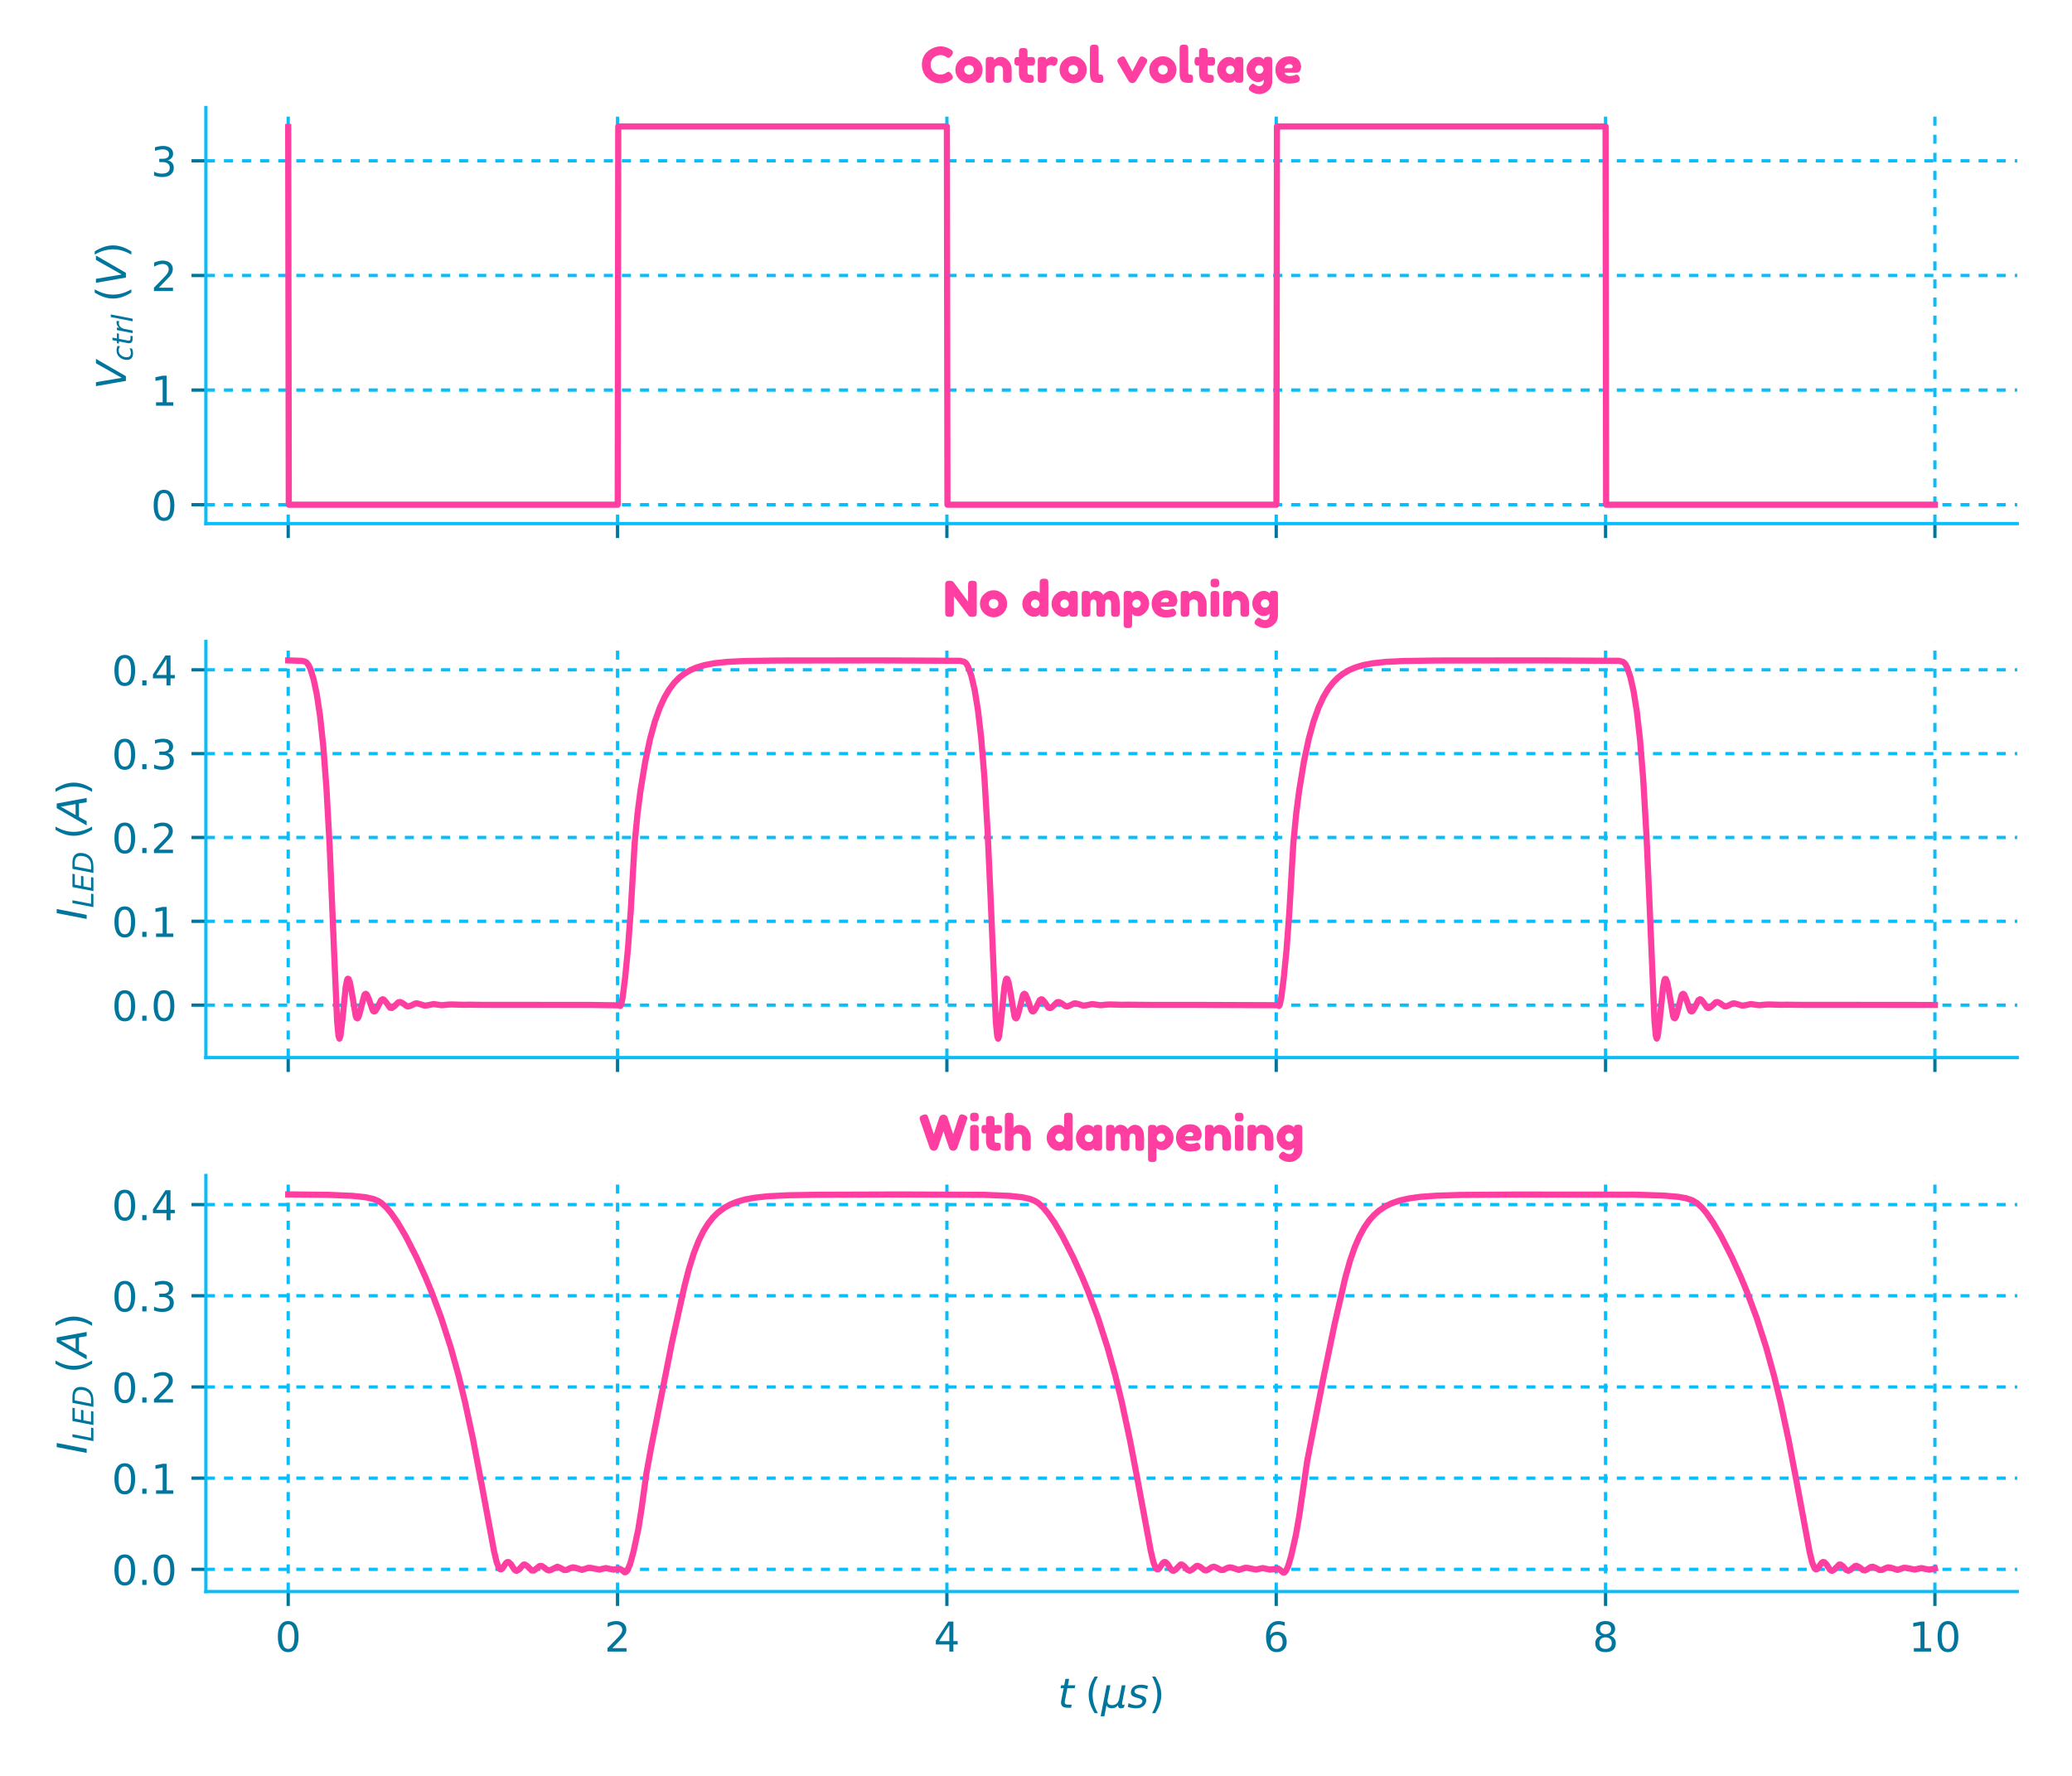 <?xml version="1.0" encoding="utf-8" standalone="no"?>
<!DOCTYPE svg PUBLIC "-//W3C//DTD SVG 1.1//EN"
  "http://www.w3.org/Graphics/SVG/1.1/DTD/svg11.dtd">
<!-- Created with matplotlib (http://matplotlib.org/) -->
<svg height="432pt" version="1.1" viewBox="0 0 504 432" width="504pt" xmlns="http://www.w3.org/2000/svg" xmlns:xlink="http://www.w3.org/1999/xlink">
 <defs>
  <style type="text/css">
*{stroke-linecap:butt;stroke-linejoin:round;}
  </style>
 </defs>
 <g id="figure_1">
  <g id="patch_1">
   <path d="M 0 432 
L 504 432 
L 504 0 
L 0 0 
z
" style="fill:#ffffff;"/>
  </g>
  <g id="axes_1">
   <g id="patch_2">
    <path d="M 50.078 127.373 
L 490.68 127.373 
L 490.68 26.16 
L 50.078 26.16 
z
" style="fill:#ffffff;"/>
   </g>
   <g id="matplotlib.axis_1">
    <g id="xtick_1">
     <g id="line2d_1">
      <path clip-path="url(#p999b623d59)" d="M 70.105 127.373 
L 70.105 26.16 
" style="fill:none;stroke:#08bdf9;stroke-dasharray:2.2,2.2;stroke-dashoffset:0;stroke-width:0.8;"/>
     </g>
     <g id="line2d_2">
      <defs>
       <path d="M 0 0 
L 0 3.5 
" id="m2067debc1a" style="stroke:#01769d;stroke-width:0.8;"/>
      </defs>
      <g>
       <use style="fill:#01769d;stroke:#01769d;stroke-width:0.8;" x="70.105" xlink:href="#m2067debc1a" y="127.373"/>
      </g>
     </g>
    </g>
    <g id="xtick_2">
     <g id="line2d_3">
      <path clip-path="url(#p999b623d59)" d="M 150.215 127.373 
L 150.215 26.16 
" style="fill:none;stroke:#08bdf9;stroke-dasharray:2.2,2.2;stroke-dashoffset:0;stroke-width:0.8;"/>
     </g>
     <g id="line2d_4">
      <g>
       <use style="fill:#01769d;stroke:#01769d;stroke-width:0.8;" x="150.215" xlink:href="#m2067debc1a" y="127.373"/>
      </g>
     </g>
    </g>
    <g id="xtick_3">
     <g id="line2d_5">
      <path clip-path="url(#p999b623d59)" d="M 230.324 127.373 
L 230.324 26.16 
" style="fill:none;stroke:#08bdf9;stroke-dasharray:2.2,2.2;stroke-dashoffset:0;stroke-width:0.8;"/>
     </g>
     <g id="line2d_6">
      <g>
       <use style="fill:#01769d;stroke:#01769d;stroke-width:0.8;" x="230.324" xlink:href="#m2067debc1a" y="127.373"/>
      </g>
     </g>
    </g>
    <g id="xtick_4">
     <g id="line2d_7">
      <path clip-path="url(#p999b623d59)" d="M 310.434 127.373 
L 310.434 26.16 
" style="fill:none;stroke:#08bdf9;stroke-dasharray:2.2,2.2;stroke-dashoffset:0;stroke-width:0.8;"/>
     </g>
     <g id="line2d_8">
      <g>
       <use style="fill:#01769d;stroke:#01769d;stroke-width:0.8;" x="310.434" xlink:href="#m2067debc1a" y="127.373"/>
      </g>
     </g>
    </g>
    <g id="xtick_5">
     <g id="line2d_9">
      <path clip-path="url(#p999b623d59)" d="M 390.543 127.373 
L 390.543 26.16 
" style="fill:none;stroke:#08bdf9;stroke-dasharray:2.2,2.2;stroke-dashoffset:0;stroke-width:0.8;"/>
     </g>
     <g id="line2d_10">
      <g>
       <use style="fill:#01769d;stroke:#01769d;stroke-width:0.8;" x="390.543" xlink:href="#m2067debc1a" y="127.373"/>
      </g>
     </g>
    </g>
    <g id="xtick_6">
     <g id="line2d_11">
      <path clip-path="url(#p999b623d59)" d="M 470.653 127.373 
L 470.653 26.16 
" style="fill:none;stroke:#08bdf9;stroke-dasharray:2.2,2.2;stroke-dashoffset:0;stroke-width:0.8;"/>
     </g>
     <g id="line2d_12">
      <g>
       <use style="fill:#01769d;stroke:#01769d;stroke-width:0.8;" x="470.653" xlink:href="#m2067debc1a" y="127.373"/>
      </g>
     </g>
    </g>
   </g>
   <g id="matplotlib.axis_2">
    <g id="ytick_1">
     <g id="line2d_13">
      <path clip-path="url(#p999b623d59)" d="M 50.078 122.773 
L 490.68 122.773 
" style="fill:none;stroke:#08bdf9;stroke-dasharray:2.2,2.2;stroke-dashoffset:0;stroke-width:0.8;"/>
     </g>
     <g id="line2d_14">
      <defs>
       <path d="M 0 0 
L -3.5 0 
" id="m40df414541" style="stroke:#01769d;stroke-width:0.8;"/>
      </defs>
      <g>
       <use style="fill:#01769d;stroke:#01769d;stroke-width:0.8;" x="50.078" xlink:href="#m40df414541" y="122.773"/>
      </g>
     </g>
     <g id="text_1">
      <!-- 0 -->
      <defs>
       <path d="M 31.781 66.406 
Q 24.172 66.406 20.328 58.906 
Q 16.5 51.422 16.5 36.375 
Q 16.5 21.391 20.328 13.891 
Q 24.172 6.391 31.781 6.391 
Q 39.453 6.391 43.281 13.891 
Q 47.125 21.391 47.125 36.375 
Q 47.125 51.422 43.281 58.906 
Q 39.453 66.406 31.781 66.406 
M 31.781 74.219 
Q 44.047 74.219 50.516 64.516 
Q 56.984 54.828 56.984 36.375 
Q 56.984 17.969 50.516 8.266 
Q 44.047 -1.422 31.781 -1.422 
Q 19.531 -1.422 13.062 8.266 
Q 6.594 17.969 6.594 36.375 
Q 6.594 54.828 13.062 64.516 
Q 19.531 74.219 31.781 74.219 
" id="DejaVuSans-30"/>
      </defs>
      <g style="fill:#01769d;" transform="translate(36.715 126.572)scale(0.1 -0.1)">
       <use xlink:href="#DejaVuSans-30"/>
      </g>
     </g>
    </g>
    <g id="ytick_2">
     <g id="line2d_15">
      <path clip-path="url(#p999b623d59)" d="M 50.078 94.89 
L 490.68 94.89 
" style="fill:none;stroke:#08bdf9;stroke-dasharray:2.2,2.2;stroke-dashoffset:0;stroke-width:0.8;"/>
     </g>
     <g id="line2d_16">
      <g>
       <use style="fill:#01769d;stroke:#01769d;stroke-width:0.8;" x="50.078" xlink:href="#m40df414541" y="94.89"/>
      </g>
     </g>
     <g id="text_2">
      <!-- 1 -->
      <defs>
       <path d="M 12.406 8.297 
L 28.516 8.297 
L 28.516 63.922 
L 10.984 60.406 
L 10.984 69.391 
L 28.422 72.906 
L 38.281 72.906 
L 38.281 8.297 
L 54.391 8.297 
L 54.391 0 
L 12.406 0 
z
" id="DejaVuSans-31"/>
      </defs>
      <g style="fill:#01769d;" transform="translate(36.715 98.689)scale(0.1 -0.1)">
       <use xlink:href="#DejaVuSans-31"/>
      </g>
     </g>
    </g>
    <g id="ytick_3">
     <g id="line2d_17">
      <path clip-path="url(#p999b623d59)" d="M 50.078 67.008 
L 490.68 67.008 
" style="fill:none;stroke:#08bdf9;stroke-dasharray:2.2,2.2;stroke-dashoffset:0;stroke-width:0.8;"/>
     </g>
     <g id="line2d_18">
      <g>
       <use style="fill:#01769d;stroke:#01769d;stroke-width:0.8;" x="50.078" xlink:href="#m40df414541" y="67.008"/>
      </g>
     </g>
     <g id="text_3">
      <!-- 2 -->
      <defs>
       <path d="M 19.188 8.297 
L 53.609 8.297 
L 53.609 0 
L 7.328 0 
L 7.328 8.297 
Q 12.938 14.109 22.625 23.891 
Q 32.328 33.688 34.812 36.531 
Q 39.547 41.844 41.422 45.531 
Q 43.312 49.219 43.312 52.781 
Q 43.312 58.594 39.234 62.25 
Q 35.156 65.922 28.609 65.922 
Q 23.969 65.922 18.812 64.312 
Q 13.672 62.703 7.812 59.422 
L 7.812 69.391 
Q 13.766 71.781 18.938 73 
Q 24.125 74.219 28.422 74.219 
Q 39.75 74.219 46.484 68.547 
Q 53.219 62.891 53.219 53.422 
Q 53.219 48.922 51.531 44.891 
Q 49.859 40.875 45.406 35.406 
Q 44.188 33.984 37.641 27.219 
Q 31.109 20.453 19.188 8.297 
" id="DejaVuSans-32"/>
      </defs>
      <g style="fill:#01769d;" transform="translate(36.715 70.807)scale(0.1 -0.1)">
       <use xlink:href="#DejaVuSans-32"/>
      </g>
     </g>
    </g>
    <g id="ytick_4">
     <g id="line2d_19">
      <path clip-path="url(#p999b623d59)" d="M 50.078 39.125 
L 490.68 39.125 
" style="fill:none;stroke:#08bdf9;stroke-dasharray:2.2,2.2;stroke-dashoffset:0;stroke-width:0.8;"/>
     </g>
     <g id="line2d_20">
      <g>
       <use style="fill:#01769d;stroke:#01769d;stroke-width:0.8;" x="50.078" xlink:href="#m40df414541" y="39.125"/>
      </g>
     </g>
     <g id="text_4">
      <!-- 3 -->
      <defs>
       <path d="M 40.578 39.312 
Q 47.656 37.797 51.625 33 
Q 55.609 28.219 55.609 21.188 
Q 55.609 10.406 48.188 4.484 
Q 40.766 -1.422 27.094 -1.422 
Q 22.516 -1.422 17.656 -0.516 
Q 12.797 0.391 7.625 2.203 
L 7.625 11.719 
Q 11.719 9.328 16.594 8.109 
Q 21.484 6.891 26.812 6.891 
Q 36.078 6.891 40.938 10.547 
Q 45.797 14.203 45.797 21.188 
Q 45.797 27.641 41.281 31.266 
Q 36.766 34.906 28.719 34.906 
L 20.219 34.906 
L 20.219 43.016 
L 29.109 43.016 
Q 36.375 43.016 40.234 45.922 
Q 44.094 48.828 44.094 54.297 
Q 44.094 59.906 40.109 62.906 
Q 36.141 65.922 28.719 65.922 
Q 24.656 65.922 20.016 65.031 
Q 15.375 64.156 9.812 62.312 
L 9.812 71.094 
Q 15.438 72.656 20.344 73.438 
Q 25.25 74.219 29.594 74.219 
Q 40.828 74.219 47.359 69.109 
Q 53.906 64.016 53.906 55.328 
Q 53.906 49.266 50.438 45.094 
Q 46.969 40.922 40.578 39.312 
" id="DejaVuSans-33"/>
      </defs>
      <g style="fill:#01769d;" transform="translate(36.715 42.925)scale(0.1 -0.1)">
       <use xlink:href="#DejaVuSans-33"/>
      </g>
     </g>
    </g>
    <g id="text_5">
     <!-- $V_{ctrl}\;(V)$ -->
     <defs>
      <path d="M 20.609 0 
L 7.812 72.906 
L 17.484 72.906 
L 28.078 10.203 
L 63.484 72.906 
L 74.219 72.906 
L 32.078 0 
z
" id="DejaVuSans-Oblique-56"/>
      <path d="M 53.609 52.594 
L 51.812 43.703 
Q 48.578 46.047 44.938 47.219 
Q 41.312 48.391 37.406 48.391 
Q 33.109 48.391 29.219 46.875 
Q 25.344 45.359 22.703 42.578 
Q 18.5 38.328 16.203 32.609 
Q 13.922 26.906 13.922 20.797 
Q 13.922 13.422 17.609 9.812 
Q 21.297 6.203 28.812 6.203 
Q 32.516 6.203 36.688 7.328 
Q 40.875 8.453 45.406 10.688 
L 43.703 1.812 
Q 39.797 0.203 35.672 -0.609 
Q 31.547 -1.422 27.203 -1.422 
Q 16.312 -1.422 10.453 4.016 
Q 4.594 9.469 4.594 19.578 
Q 4.594 28.078 7.641 35.234 
Q 10.688 42.391 16.703 48.094 
Q 20.797 52 26.312 54 
Q 31.844 56 38.375 56 
Q 42.188 56 45.938 55.141 
Q 49.703 54.297 53.609 52.594 
" id="DejaVuSans-Oblique-63"/>
      <path d="M 42.281 54.688 
L 40.922 47.703 
L 23 47.703 
L 17.188 18.016 
Q 16.891 16.359 16.75 15.234 
Q 16.609 14.109 16.609 13.484 
Q 16.609 10.359 18.484 8.938 
Q 20.359 7.516 24.516 7.516 
L 33.594 7.516 
L 32.078 0 
L 23.484 0 
Q 15.484 0 11.547 3.125 
Q 7.625 6.25 7.625 12.594 
Q 7.625 13.719 7.766 15.062 
Q 7.906 16.406 8.203 18.016 
L 14.016 47.703 
L 6.391 47.703 
L 7.812 54.688 
L 15.281 54.688 
L 18.312 70.219 
L 27.297 70.219 
L 24.312 54.688 
z
" id="DejaVuSans-Oblique-74"/>
      <path d="M 44.578 46.391 
Q 43.219 47.125 41.453 47.516 
Q 39.703 47.906 37.703 47.906 
Q 30.516 47.906 25.141 42.453 
Q 19.781 37.016 18.016 27.875 
L 12.5 0 
L 3.516 0 
L 14.203 54.688 
L 23.188 54.688 
L 21.484 46.188 
Q 25.047 50.922 30 53.453 
Q 34.969 56 40.578 56 
Q 42.047 56 43.453 55.828 
Q 44.875 55.672 46.297 55.281 
z
" id="DejaVuSans-Oblique-72"/>
      <path d="M 18.312 75.984 
L 27.297 75.984 
L 12.5 0 
L 3.516 0 
z
" id="DejaVuSans-Oblique-6c"/>
      <path d="M 31 75.875 
Q 24.469 64.656 21.281 53.656 
Q 18.109 42.672 18.109 31.391 
Q 18.109 20.125 21.312 9.062 
Q 24.516 -2 31 -13.188 
L 23.188 -13.188 
Q 15.875 -1.703 12.234 9.375 
Q 8.594 20.453 8.594 31.391 
Q 8.594 42.281 12.203 53.312 
Q 15.828 64.359 23.188 75.875 
z
" id="DejaVuSans-28"/>
      <path d="M 8.016 75.875 
L 15.828 75.875 
Q 23.141 64.359 26.781 53.312 
Q 30.422 42.281 30.422 31.391 
Q 30.422 20.453 26.781 9.375 
Q 23.141 -1.703 15.828 -13.188 
L 8.016 -13.188 
Q 14.5 -2 17.703 9.062 
Q 20.906 20.125 20.906 31.391 
Q 20.906 42.672 17.703 53.656 
Q 14.5 64.656 8.016 75.875 
" id="DejaVuSans-29"/>
     </defs>
     <g style="fill:#01769d;" transform="translate(30.636 94.717)rotate(-90)scale(0.1 -0.1)">
      <use transform="translate(0 0.125)" xlink:href="#DejaVuSans-Oblique-56"/>
      <use transform="translate(68.408 -16.281)scale(0.7)" xlink:href="#DejaVuSans-Oblique-63"/>
      <use transform="translate(106.895 -16.281)scale(0.7)" xlink:href="#DejaVuSans-Oblique-74"/>
      <use transform="translate(134.341 -16.281)scale(0.7)" xlink:href="#DejaVuSans-Oblique-72"/>
      <use transform="translate(163.12 -16.281)scale(0.7)" xlink:href="#DejaVuSans-Oblique-6c"/>
      <use transform="translate(212.362 0.125)" xlink:href="#DejaVuSans-28"/>
      <use transform="translate(251.376 0.125)" xlink:href="#DejaVuSans-Oblique-56"/>
      <use transform="translate(319.784 0.125)" xlink:href="#DejaVuSans-29"/>
     </g>
    </g>
   </g>
   <g id="line2d_21">
    <path clip-path="url(#p999b623d59)" d="M 70.105 30.899 
L 70.243 122.773 
L 150.255 122.773 
L 150.385 30.761 
L 230.324 30.761 
L 230.458 122.773 
L 310.474 122.773 
L 310.609 30.761 
L 390.543 30.761 
L 390.677 122.773 
L 470.653 122.773 
L 470.653 122.773 
" style="fill:none;stroke:#fe3ea0;stroke-linecap:square;stroke-width:1.5;"/>
   </g>
   <g id="patch_3">
    <path d="M 50.078 127.373 
L 50.078 26.16 
" style="fill:none;stroke:#08bdf9;stroke-linecap:square;stroke-linejoin:miter;stroke-width:0.8;"/>
   </g>
   <g id="patch_4">
    <path d="M 50.078 127.373 
L 490.68 127.373 
" style="fill:none;stroke:#08bdf9;stroke-linecap:square;stroke-linejoin:miter;stroke-width:0.8;"/>
   </g>
   <g id="text_6">
    <!-- Control voltage -->
    <defs>
     <path d="M 49.797 19.203 
L 51.594 20.5 
Q 55 22.5 56.406 22.5 
Q 59.5 22.5 63.094 16.906 
Q 65.297 13.406 65.297 11.297 
Q 65.297 9.203 63.938 7.797 
Q 62.594 6.406 60.797 5.297 
Q 59 4.203 57.344 3.203 
Q 55.703 2.203 50.594 0.594 
Q 45.5 -1 40.75 -1 
Q 36 -1 31.141 0.25 
Q 26.297 1.5 21.141 4.453 
Q 16 7.406 11.891 11.656 
Q 7.797 15.906 5.141 22.547 
Q 2.5 29.203 2.5 37 
Q 2.5 44.797 5.094 51.141 
Q 7.703 57.5 11.75 61.641 
Q 15.797 65.797 21 68.594 
Q 30.797 74 40.703 74 
Q 45.406 74 50.25 72.547 
Q 55.094 71.094 57.594 69.594 
L 60 68.203 
Q 61.797 67.094 62.797 66.406 
Q 65.406 64.297 65.406 61.641 
Q 65.406 59 63.297 56.094 
Q 59.406 50.703 56.297 50.703 
Q 54.5 50.703 51.203 52.906 
Q 47 56.297 40 56.297 
Q 33.5 56.297 27.203 51.797 
Q 24.203 49.594 22.203 45.594 
Q 20.203 41.594 20.203 36.547 
Q 20.203 31.5 22.203 27.5 
Q 24.203 23.5 27.297 21.203 
Q 33.406 16.797 40 16.797 
Q 43.094 16.797 45.844 17.594 
Q 48.594 18.406 49.797 19.203 
" id="FredokaOne-Regular-43"/>
     <path d="M 2.5 26.297 
Q 2.5 38.297 10.891 46.094 
Q 19.297 53.906 30.094 53.906 
Q 40.906 53.906 49.203 46.156 
Q 57.5 38.406 57.5 26.406 
Q 57.5 18.094 53.203 11.641 
Q 48.906 5.203 42.75 2.141 
Q 36.594 -0.906 30 -0.906 
Q 23.406 -0.906 17.203 2.344 
Q 11 5.594 6.75 11.938 
Q 2.5 18.297 2.5 26.297 
z
M 20.203 21.594 
Q 26.594 16.703 29.891 16.703 
Q 33.203 16.703 36.5 19.203 
Q 39.797 21.703 39.797 26.594 
Q 39.797 31.5 36.688 33.891 
Q 33.594 36.297 30 36.297 
Q 26.406 36.297 23.297 33.797 
Q 20.203 31.297 20.203 26.438 
Q 20.203 21.594 26.594 16.703 
" id="FredokaOne-Regular-6f"/>
     <path d="M 33.297 52.703 
Q 43.297 52.703 49.938 45.047 
Q 56.594 37.406 56.594 26.406 
L 56.594 8.797 
Q 56.594 6.5 56.438 5.344 
Q 56.297 4.203 55.594 2.797 
Q 54.203 0.094 47.797 0.094 
Q 40.703 0.094 39.594 3.797 
Q 39 5.5 39 8.906 
L 39 26.5 
Q 39 30.594 36.641 32.891 
Q 34.297 35.203 30.344 35.203 
Q 26.406 35.203 23.953 32.797 
Q 21.5 30.406 21.5 26.5 
L 21.5 8.797 
Q 21.5 6.5 21.344 5.344 
Q 21.203 4.203 20.406 2.797 
Q 19.094 0.094 12.703 0.094 
Q 6.406 0.094 5 2.797 
Q 4.297 4.297 4.141 5.438 
Q 4 6.594 4 8.906 
L 4 44.297 
Q 4 46.5 4.141 47.641 
Q 4.297 48.797 5.094 50.203 
Q 6.5 52.703 12.797 52.703 
Q 18.906 52.703 20.297 50.406 
Q 21.297 48.703 21.297 46.297 
Q 21.703 47 23.094 48.297 
Q 24.5 49.594 25.797 50.406 
Q 29.203 52.703 33.297 52.703 
" id="FredokaOne-Regular-6e"/>
     <path d="M 34.594 35 
L 28.094 35.406 
L 28.094 21.594 
Q 28.094 18.906 28.938 17.703 
Q 29.797 16.5 32.141 16.5 
Q 34.5 16.5 35.75 16.344 
Q 37 16.203 38.406 15.406 
Q 40.703 14.094 40.703 8.703 
Q 40.703 2.406 37.906 1 
Q 36.406 0.297 35.25 0.141 
Q 34.094 0 31.906 0 
Q 21.5 0 16.094 4.703 
Q 10.703 9.406 10.703 20.594 
L 10.703 35.406 
Q 8.797 35.094 6.594 35.094 
Q 4.406 35.094 2.953 36.797 
Q 1.5 38.5 1.5 42.594 
Q 1.5 46.703 2 48.547 
Q 2.5 50.406 3.406 51.203 
Q 5 52.5 7.406 52.5 
L 10.703 52.094 
L 10.703 62.406 
Q 10.703 64.703 10.844 65.797 
Q 11 66.906 11.797 68.203 
Q 13.094 70.703 19.5 70.703 
Q 26.297 70.703 27.594 67 
Q 28.094 65.406 28.094 61.906 
L 28.094 52.094 
Q 32.5 52.5 34.75 52.5 
Q 37 52.5 38.141 52.344 
Q 39.297 52.203 40.797 51.406 
Q 43.406 50.094 43.406 43.703 
Q 43.406 37.406 40.703 36 
Q 39.203 35.297 38.047 35.141 
Q 36.906 35 34.594 35 
" id="FredokaOne-Regular-74"/>
     <path d="M 37.906 52.703 
Q 41.703 51.5 42.953 50.047 
Q 44.203 48.594 44.203 45.391 
Q 44.203 42.203 42.297 38.391 
Q 40.406 34.594 36.797 34.594 
Q 35 34.594 33.344 35.391 
Q 31.703 36.203 29 36.203 
Q 26.297 36.203 23.938 34.297 
Q 21.594 32.406 21.594 29.703 
L 21.594 8.703 
Q 21.594 6.406 21.438 5.25 
Q 21.297 4.094 20.5 2.594 
Q 19 0 12.703 0 
Q 7.906 0 5.797 1.703 
Q 4.203 3.094 4 6 
Q 4 7 4 8.906 
L 4 44 
Q 4 46.297 4.141 47.438 
Q 4.297 48.594 5 50 
Q 6.406 52.703 12.797 52.703 
Q 18.797 52.703 20.297 50.406 
Q 21.406 48.797 21.406 47.094 
Q 21.906 47.797 22.844 48.797 
Q 23.797 49.797 26.891 51.5 
Q 30 53.203 32.344 53.203 
Q 34.703 53.203 36.297 52.953 
Q 37.906 52.703 41.703 51.5 
" id="FredokaOne-Regular-72"/>
     <path d="M 4 68.703 
Q 4 71 4.141 72.141 
Q 4.297 73.297 5 74.797 
Q 6.406 77.5 12.797 77.5 
Q 18.906 77.5 20.406 74.797 
Q 21.203 73.297 21.344 72.094 
Q 21.5 70.906 21.5 68.594 
L 21.5 22.297 
Q 21.5 18.703 22.094 17.75 
Q 22.703 16.797 24.75 16.797 
Q 26.797 16.797 27.5 16.641 
Q 28.203 16.5 29.203 15.797 
Q 31.203 14.5 31.203 8.703 
Q 31.203 2.406 29.203 1 
Q 26.594 -0.797 16.797 0.406 
Q 9.094 1.406 6.797 5.5 
Q 4 10.406 4 21.094 
z
" id="FredokaOne-Regular-6c"/>
     <path id="FredokaOne-Regular-20"/>
     <path d="M 57.094 51.5 
Q 62.297 48.406 62.297 44.906 
Q 62.297 42.906 60.297 39.406 
L 39.594 3.906 
Q 38.594 2.203 36.391 0.844 
Q 34.203 -0.5 32.047 -0.5 
Q 29.906 -0.5 27.953 0.547 
Q 26 1.594 25.203 2.703 
L 24.297 3.797 
L 3.5 39.406 
Q 1.5 42.703 1.5 44.797 
Q 1.5 48.406 6.703 51.5 
Q 10.5 53.703 12.703 53.703 
Q 14.906 53.703 16.156 52.344 
Q 17.406 51 18.797 48.297 
L 31.906 23.094 
L 45 48.297 
Q 46.094 50.203 46.641 51.047 
Q 47.203 51.906 48.391 52.75 
Q 49.594 53.594 51.594 53.594 
Q 53.594 53.594 57.094 51.5 
" id="FredokaOne-Regular-76"/>
     <path d="M 38.203 47.094 
Q 38.797 52.703 46.094 52.703 
Q 50 52.703 51.891 52.094 
Q 53.797 51.5 54.547 50 
Q 55.297 48.5 55.438 47.344 
Q 55.594 46.203 55.594 43.906 
L 55.594 8.906 
Q 55.594 6.594 55.438 5.438 
Q 55.297 4.297 54.594 2.797 
Q 53.203 0.203 47.75 0.203 
Q 42.297 0.203 40.438 1.547 
Q 38.594 2.906 38.297 5.5 
Q 34.594 0.203 25.938 0.203 
Q 17.297 0.203 9.891 8.094 
Q 2.5 16 2.5 26.453 
Q 2.5 36.906 9.953 44.75 
Q 17.406 52.594 26.297 52.594 
Q 29.703 52.594 32.5 51.391 
Q 35.297 50.203 36.391 49.141 
Q 37.5 48.094 38.203 47.094 
M 20 29.594 
Q 20 23 22.594 20.344 
Q 25.203 17.703 28.891 17.703 
Q 32.594 17.703 35.047 20.391 
Q 37.5 23.094 37.5 26.344 
Q 37.5 29.594 35.141 32.391 
Q 32.797 35.203 28.844 35.203 
Q 24.906 35.203 22.453 32.391 
Q 20 29.594 20 23 
" id="FredokaOne-Regular-61"/>
     <path d="M 37.406 6.594 
Q 33.594 1.594 25.297 1.594 
Q 17 1.594 9.75 9.25 
Q 2.5 16.906 2.5 27.094 
Q 2.5 37.297 9.797 45 
Q 17.094 52.703 25.797 52.703 
Q 29.203 52.703 32 51.453 
Q 34.797 50.203 35.844 49.141 
Q 36.906 48.094 37.5 47.203 
Q 37.797 50 39.547 51.453 
Q 41.297 52.906 45.188 52.906 
Q 49.094 52.906 50.891 52.297 
Q 52.703 51.703 53.453 50.25 
Q 54.203 48.797 54.344 47.688 
Q 54.5 46.594 54.5 44.297 
L 54.5 2.906 
Q 54.5 -8.594 46.5 -15.641 
Q 38.5 -22.703 28.5 -22.703 
Q 20.906 -22.703 14 -19 
Q 7.094 -15.297 7.094 -12.297 
Q 7.094 -8.406 10.094 -5.406 
Q 12 -3.297 13.047 -2.5 
Q 14.094 -1.703 15.5 -1.703 
Q 16.906 -1.703 18.406 -2.906 
Q 23.203 -6.594 28.797 -6.594 
Q 32.594 -6.594 35 -3.594 
Q 37.406 -0.594 37.406 3.594 
z
M 19.594 30.297 
Q 19.594 23.797 22.141 21.188 
Q 24.703 18.594 28.344 18.594 
Q 32 18.594 34.391 21.25 
Q 36.797 23.906 36.797 27.047 
Q 36.797 30.203 34.5 32.953 
Q 32.203 35.703 28.297 35.703 
Q 24.406 35.703 22 33 
Q 19.594 30.297 19.594 23.797 
" id="FredokaOne-Regular-67"/>
     <path d="M 54.797 38.797 
Q 54.797 26.5 51.75 23.547 
Q 48.703 20.594 45 20.594 
L 21.297 20.594 
Q 21.297 17.797 24.594 15.891 
Q 27.906 14 31.203 14 
Q 37 14 40.297 15.203 
L 41.406 15.594 
Q 43.797 16.703 45.406 16.703 
Q 48.594 16.703 50.906 12.203 
Q 52.203 9.5 52.203 7.594 
Q 52.203 -1.297 30.906 -1.297 
Q 23.5 -1.297 17.75 1.25 
Q 12 3.797 8.797 8 
Q 2.5 16.094 2.5 26.094 
Q 2.5 38.703 10.641 46.25 
Q 18.797 53.797 31 53.797 
Q 44.906 53.797 51.406 44 
Q 54.797 38.797 54.797 26.5 
M 33.703 29.703 
Q 37.5 29.703 37.5 32.906 
Q 37.5 35.203 35.75 36.594 
Q 34 38 30.75 38 
Q 27.5 38 24.297 35.344 
Q 21.094 32.703 21.094 29.703 
z
" id="FredokaOne-Regular-65"/>
    </defs>
    <g style="fill:#fe3ea0;" transform="translate(223.945 20.16)scale(0.12 -0.12)">
     <use xlink:href="#FredokaOne-Regular-43"/>
     <use x="67.9" xlink:href="#FredokaOne-Regular-6f"/>
     <use x="127.9" xlink:href="#FredokaOne-Regular-6e"/>
     <use x="188.5" xlink:href="#FredokaOne-Regular-74"/>
     <use x="233.4" xlink:href="#FredokaOne-Regular-72"/>
     <use x="279.1" xlink:href="#FredokaOne-Regular-6f"/>
     <use x="339.1" xlink:href="#FredokaOne-Regular-6c"/>
     <use x="371.8" xlink:href="#FredokaOne-Regular-20"/>
     <use x="397.1" xlink:href="#FredokaOne-Regular-76"/>
     <use x="460.9" xlink:href="#FredokaOne-Regular-6f"/>
     <use x="520.9" xlink:href="#FredokaOne-Regular-6c"/>
     <use x="553.6" xlink:href="#FredokaOne-Regular-74"/>
     <use x="598.5" xlink:href="#FredokaOne-Regular-61"/>
     <use x="658.1" xlink:href="#FredokaOne-Regular-67"/>
     <use x="716.6" xlink:href="#FredokaOne-Regular-65"/>
    </g>
   </g>
  </g>
  <g id="axes_2">
   <g id="patch_5">
    <path d="M 50.078 257.267 
L 490.68 257.267 
L 490.68 156.053 
L 50.078 156.053 
z
" style="fill:#ffffff;"/>
   </g>
   <g id="matplotlib.axis_3">
    <g id="xtick_7">
     <g id="line2d_22">
      <path clip-path="url(#p76fded7fc8)" d="M 70.105 257.267 
L 70.105 156.053 
" style="fill:none;stroke:#08bdf9;stroke-dasharray:2.2,2.2;stroke-dashoffset:0;stroke-width:0.8;"/>
     </g>
     <g id="line2d_23">
      <g>
       <use style="fill:#01769d;stroke:#01769d;stroke-width:0.8;" x="70.105" xlink:href="#m2067debc1a" y="257.267"/>
      </g>
     </g>
    </g>
    <g id="xtick_8">
     <g id="line2d_24">
      <path clip-path="url(#p76fded7fc8)" d="M 150.215 257.267 
L 150.215 156.053 
" style="fill:none;stroke:#08bdf9;stroke-dasharray:2.2,2.2;stroke-dashoffset:0;stroke-width:0.8;"/>
     </g>
     <g id="line2d_25">
      <g>
       <use style="fill:#01769d;stroke:#01769d;stroke-width:0.8;" x="150.215" xlink:href="#m2067debc1a" y="257.267"/>
      </g>
     </g>
    </g>
    <g id="xtick_9">
     <g id="line2d_26">
      <path clip-path="url(#p76fded7fc8)" d="M 230.324 257.267 
L 230.324 156.053 
" style="fill:none;stroke:#08bdf9;stroke-dasharray:2.2,2.2;stroke-dashoffset:0;stroke-width:0.8;"/>
     </g>
     <g id="line2d_27">
      <g>
       <use style="fill:#01769d;stroke:#01769d;stroke-width:0.8;" x="230.324" xlink:href="#m2067debc1a" y="257.267"/>
      </g>
     </g>
    </g>
    <g id="xtick_10">
     <g id="line2d_28">
      <path clip-path="url(#p76fded7fc8)" d="M 310.434 257.267 
L 310.434 156.053 
" style="fill:none;stroke:#08bdf9;stroke-dasharray:2.2,2.2;stroke-dashoffset:0;stroke-width:0.8;"/>
     </g>
     <g id="line2d_29">
      <g>
       <use style="fill:#01769d;stroke:#01769d;stroke-width:0.8;" x="310.434" xlink:href="#m2067debc1a" y="257.267"/>
      </g>
     </g>
    </g>
    <g id="xtick_11">
     <g id="line2d_30">
      <path clip-path="url(#p76fded7fc8)" d="M 390.543 257.267 
L 390.543 156.053 
" style="fill:none;stroke:#08bdf9;stroke-dasharray:2.2,2.2;stroke-dashoffset:0;stroke-width:0.8;"/>
     </g>
     <g id="line2d_31">
      <g>
       <use style="fill:#01769d;stroke:#01769d;stroke-width:0.8;" x="390.543" xlink:href="#m2067debc1a" y="257.267"/>
      </g>
     </g>
    </g>
    <g id="xtick_12">
     <g id="line2d_32">
      <path clip-path="url(#p76fded7fc8)" d="M 470.653 257.267 
L 470.653 156.053 
" style="fill:none;stroke:#08bdf9;stroke-dasharray:2.2,2.2;stroke-dashoffset:0;stroke-width:0.8;"/>
     </g>
     <g id="line2d_33">
      <g>
       <use style="fill:#01769d;stroke:#01769d;stroke-width:0.8;" x="470.653" xlink:href="#m2067debc1a" y="257.267"/>
      </g>
     </g>
    </g>
   </g>
   <g id="matplotlib.axis_4">
    <g id="ytick_5">
     <g id="line2d_34">
      <path clip-path="url(#p76fded7fc8)" d="M 50.078 244.506 
L 490.68 244.506 
" style="fill:none;stroke:#08bdf9;stroke-dasharray:2.2,2.2;stroke-dashoffset:0;stroke-width:0.8;"/>
     </g>
     <g id="line2d_35">
      <g>
       <use style="fill:#01769d;stroke:#01769d;stroke-width:0.8;" x="50.078" xlink:href="#m40df414541" y="244.506"/>
      </g>
     </g>
     <g id="text_7">
      <!-- 0.0 -->
      <defs>
       <path d="M 10.688 12.406 
L 21 12.406 
L 21 0 
L 10.688 0 
z
" id="DejaVuSans-2e"/>
      </defs>
      <g style="fill:#01769d;" transform="translate(27.175 248.305)scale(0.1 -0.1)">
       <use xlink:href="#DejaVuSans-30"/>
       <use x="63.623" xlink:href="#DejaVuSans-2e"/>
       <use x="95.41" xlink:href="#DejaVuSans-30"/>
      </g>
     </g>
    </g>
    <g id="ytick_6">
     <g id="line2d_36">
      <path clip-path="url(#p76fded7fc8)" d="M 50.078 224.114 
L 490.68 224.114 
" style="fill:none;stroke:#08bdf9;stroke-dasharray:2.2,2.2;stroke-dashoffset:0;stroke-width:0.8;"/>
     </g>
     <g id="line2d_37">
      <g>
       <use style="fill:#01769d;stroke:#01769d;stroke-width:0.8;" x="50.078" xlink:href="#m40df414541" y="224.114"/>
      </g>
     </g>
     <g id="text_8">
      <!-- 0.1 -->
      <g style="fill:#01769d;" transform="translate(27.175 227.913)scale(0.1 -0.1)">
       <use xlink:href="#DejaVuSans-30"/>
       <use x="63.623" xlink:href="#DejaVuSans-2e"/>
       <use x="95.41" xlink:href="#DejaVuSans-31"/>
      </g>
     </g>
    </g>
    <g id="ytick_7">
     <g id="line2d_38">
      <path clip-path="url(#p76fded7fc8)" d="M 50.078 203.721 
L 490.68 203.721 
" style="fill:none;stroke:#08bdf9;stroke-dasharray:2.2,2.2;stroke-dashoffset:0;stroke-width:0.8;"/>
     </g>
     <g id="line2d_39">
      <g>
       <use style="fill:#01769d;stroke:#01769d;stroke-width:0.8;" x="50.078" xlink:href="#m40df414541" y="203.721"/>
      </g>
     </g>
     <g id="text_9">
      <!-- 0.2 -->
      <g style="fill:#01769d;" transform="translate(27.175 207.521)scale(0.1 -0.1)">
       <use xlink:href="#DejaVuSans-30"/>
       <use x="63.623" xlink:href="#DejaVuSans-2e"/>
       <use x="95.41" xlink:href="#DejaVuSans-32"/>
      </g>
     </g>
    </g>
    <g id="ytick_8">
     <g id="line2d_40">
      <path clip-path="url(#p76fded7fc8)" d="M 50.078 183.329 
L 490.68 183.329 
" style="fill:none;stroke:#08bdf9;stroke-dasharray:2.2,2.2;stroke-dashoffset:0;stroke-width:0.8;"/>
     </g>
     <g id="line2d_41">
      <g>
       <use style="fill:#01769d;stroke:#01769d;stroke-width:0.8;" x="50.078" xlink:href="#m40df414541" y="183.329"/>
      </g>
     </g>
     <g id="text_10">
      <!-- 0.3 -->
      <g style="fill:#01769d;" transform="translate(27.175 187.128)scale(0.1 -0.1)">
       <use xlink:href="#DejaVuSans-30"/>
       <use x="63.623" xlink:href="#DejaVuSans-2e"/>
       <use x="95.41" xlink:href="#DejaVuSans-33"/>
      </g>
     </g>
    </g>
    <g id="ytick_9">
     <g id="line2d_42">
      <path clip-path="url(#p76fded7fc8)" d="M 50.078 162.937 
L 490.68 162.937 
" style="fill:none;stroke:#08bdf9;stroke-dasharray:2.2,2.2;stroke-dashoffset:0;stroke-width:0.8;"/>
     </g>
     <g id="line2d_43">
      <g>
       <use style="fill:#01769d;stroke:#01769d;stroke-width:0.8;" x="50.078" xlink:href="#m40df414541" y="162.937"/>
      </g>
     </g>
     <g id="text_11">
      <!-- 0.4 -->
      <defs>
       <path d="M 37.797 64.312 
L 12.891 25.391 
L 37.797 25.391 
z
M 35.203 72.906 
L 47.609 72.906 
L 47.609 25.391 
L 58.016 25.391 
L 58.016 17.188 
L 47.609 17.188 
L 47.609 0 
L 37.797 0 
L 37.797 17.188 
L 4.891 17.188 
L 4.891 26.703 
z
" id="DejaVuSans-34"/>
      </defs>
      <g style="fill:#01769d;" transform="translate(27.175 166.736)scale(0.1 -0.1)">
       <use xlink:href="#DejaVuSans-30"/>
       <use x="63.623" xlink:href="#DejaVuSans-2e"/>
       <use x="95.41" xlink:href="#DejaVuSans-34"/>
      </g>
     </g>
    </g>
    <g id="text_12">
     <!-- $I_{LED}\;(A)$ -->
     <defs>
      <path d="M 16.891 72.906 
L 26.812 72.906 
L 12.594 0 
L 2.688 0 
z
" id="DejaVuSans-Oblique-49"/>
      <path d="M 16.797 72.906 
L 26.703 72.906 
L 14.203 8.203 
L 49.703 8.203 
L 48.094 0 
L 2.688 0 
z
" id="DejaVuSans-Oblique-4c"/>
      <path d="M 16.891 72.906 
L 62.984 72.906 
L 61.375 64.594 
L 25.094 64.594 
L 20.906 43.016 
L 55.719 43.016 
L 54.109 34.719 
L 19.281 34.719 
L 14.203 8.297 
L 51.312 8.297 
L 49.703 0 
L 2.688 0 
z
" id="DejaVuSans-Oblique-45"/>
      <path d="M 16.891 72.906 
L 38.094 72.906 
Q 54.984 72.906 63.594 65.75 
Q 72.219 58.594 72.219 44.484 
Q 72.219 35.156 68.938 26.531 
Q 65.672 17.922 59.906 12.016 
Q 54.109 5.953 45.172 2.969 
Q 36.234 0 24.031 0 
L 2.688 0 
z
M 25.203 64.797 
L 14.203 8.109 
L 27.094 8.109 
Q 43.656 8.109 52.734 17.625 
Q 61.812 27.156 61.812 44.484 
Q 61.812 54.984 55.953 59.891 
Q 50.094 64.797 37.594 64.797 
z
" id="DejaVuSans-Oblique-44"/>
      <path d="M 36.812 72.906 
L 48 72.906 
L 61.531 0 
L 51.219 0 
L 48.188 18.703 
L 15.375 18.703 
L 5.078 0 
L -5.328 0 
z
M 40.375 63.188 
L 19.922 26.906 
L 46.688 26.906 
z
" id="DejaVuSans-Oblique-41"/>
     </defs>
     <g style="fill:#01769d;" transform="translate(21.095 223.81)rotate(-90)scale(0.1 -0.1)">
      <use transform="translate(0 0.125)" xlink:href="#DejaVuSans-Oblique-49"/>
      <use transform="translate(29.492 -16.281)scale(0.7)" xlink:href="#DejaVuSans-Oblique-4c"/>
      <use transform="translate(68.491 -16.281)scale(0.7)" xlink:href="#DejaVuSans-Oblique-45"/>
      <use transform="translate(112.72 -16.281)scale(0.7)" xlink:href="#DejaVuSans-Oblique-44"/>
      <use transform="translate(196.415 0.125)" xlink:href="#DejaVuSans-28"/>
      <use transform="translate(235.428 0.125)" xlink:href="#DejaVuSans-Oblique-41"/>
      <use transform="translate(303.836 0.125)" xlink:href="#DejaVuSans-29"/>
     </g>
    </g>
   </g>
   <g id="line2d_44">
    <path clip-path="url(#p76fded7fc8)" d="M 70.105 160.654 
L 73.407 160.758 
L 74.182 160.927 
L 74.589 161.172 
L 75.111 161.893 
L 75.503 162.734 
L 76.285 165.242 
L 77.067 168.955 
L 77.85 174.156 
L 78.632 181.473 
L 79.414 191.819 
L 80.197 206.047 
L 81.25 231.201 
L 81.998 248.412 
L 82.336 251.997 
L 82.561 252.661 
L 82.808 252.03 
L 83.275 248.168 
L 84.091 240.074 
L 84.427 238.372 
L 84.59 238.082 
L 84.796 238.144 
L 85.123 239.037 
L 85.546 241.282 
L 86.534 247.174 
L 86.699 247.59 
L 86.947 247.734 
L 87.218 247.375 
L 87.627 245.974 
L 88.573 242.174 
L 88.733 241.888 
L 88.965 241.745 
L 89.228 241.922 
L 89.696 242.962 
L 90.66 245.768 
L 90.812 245.963 
L 91.037 246.055 
L 91.301 245.921 
L 91.744 245.22 
L 92.691 243.304 
L 93.073 243.076 
L 93.333 243.152 
L 93.82 243.684 
L 94.865 245.142 
L 95.297 245.206 
L 95.825 244.86 
L 96.903 243.804 
L 97.354 243.751 
L 97.909 244.016 
L 98.998 244.78 
L 99.422 244.812 
L 100.076 244.569 
L 100.971 244.118 
L 101.395 244.073 
L 102.123 244.251 
L 103.223 244.616 
L 103.938 244.561 
L 105.463 244.245 
L 106.49 244.392 
L 107.474 244.528 
L 108.822 244.388 
L 109.795 244.342 
L 112.751 244.425 
L 114.302 244.403 
L 116.818 244.436 
L 119.334 244.45 
L 125.399 244.445 
L 143.8 244.464 
L 150.593 244.558 
L 150.879 244.709 
L 151.077 244.39 
L 151.449 242.674 
L 152.07 237.713 
L 152.735 230.873 
L 153.412 221.738 
L 154.376 205.128 
L 155.085 197.834 
L 155.794 192.34 
L 156.967 185.169 
L 158.141 179.681 
L 159.314 175.442 
L 160.488 172.158 
L 161.661 169.609 
L 162.835 167.627 
L 164.008 166.086 
L 165.182 164.887 
L 166.355 163.953 
L 167.92 163.02 
L 169.484 162.351 
L 171.44 161.775 
L 173.787 161.335 
L 176.916 161.005 
L 181.219 160.795 
L 189.042 160.681 
L 213.965 160.654 
L 233.506 160.744 
L 234.531 160.984 
L 234.933 161.295 
L 235.151 161.585 
L 235.542 162.317 
L 236.324 164.563 
L 237.107 167.985 
L 237.889 172.803 
L 238.671 179.559 
L 239.453 189.124 
L 240.236 202.408 
L 241.018 219.785 
L 242.228 248.549 
L 242.572 252.072 
L 242.792 252.666 
L 243.036 251.989 
L 243.503 248.098 
L 244.326 239.979 
L 244.661 238.343 
L 244.822 238.077 
L 245.025 238.157 
L 245.345 239.049 
L 245.752 241.193 
L 246.751 247.166 
L 246.912 247.579 
L 247.16 247.737 
L 247.427 247.4 
L 247.837 246.013 
L 248.788 242.186 
L 248.946 241.897 
L 249.175 241.745 
L 249.437 241.91 
L 249.913 242.954 
L 250.873 245.757 
L 251.022 245.954 
L 251.244 246.055 
L 251.506 245.935 
L 251.958 245.232 
L 252.907 243.309 
L 253.286 243.076 
L 253.545 243.148 
L 254.038 243.681 
L 254.979 245.063 
L 255.319 245.226 
L 255.563 245.195 
L 256.064 244.841 
L 257.135 243.798 
L 257.594 243.756 
L 258.15 244.033 
L 259.22 244.781 
L 259.644 244.811 
L 260.299 244.568 
L 261.192 244.118 
L 261.619 244.073 
L 262.35 244.254 
L 263.45 244.617 
L 264.165 244.56 
L 265.681 244.245 
L 266.709 244.392 
L 267.687 244.528 
L 269.023 244.39 
L 270.007 244.341 
L 272.947 244.427 
L 274.456 244.401 
L 277.174 244.431 
L 279.733 244.453 
L 289.938 244.451 
L 310.773 244.527 
L 311.098 244.709 
L 311.296 244.391 
L 311.667 242.676 
L 312.289 237.72 
L 312.954 230.882 
L 313.631 221.733 
L 314.593 205.156 
L 315.298 197.882 
L 316.006 192.388 
L 317.179 185.206 
L 318.353 179.709 
L 319.526 175.463 
L 320.7 172.174 
L 321.873 169.622 
L 323.047 167.637 
L 324.22 166.094 
L 325.394 164.893 
L 326.567 163.957 
L 328.132 163.023 
L 329.696 162.354 
L 331.652 161.776 
L 333.999 161.336 
L 337.128 161.005 
L 341.431 160.795 
L 349.254 160.681 
L 374.177 160.654 
L 393.751 160.747 
L 394.765 160.992 
L 395.183 161.331 
L 395.411 161.648 
L 395.802 162.407 
L 396.584 164.713 
L 397.367 168.2 
L 398.149 173.103 
L 398.931 179.984 
L 399.713 189.723 
L 400.496 203.221 
L 401.278 220.796 
L 402.431 248.281 
L 402.767 251.918 
L 402.983 252.647 
L 403.224 252.125 
L 403.698 248.338 
L 404.522 240.15 
L 404.835 238.497 
L 405.014 238.129 
L 405.225 238.16 
L 405.583 239.135 
L 406.002 241.388 
L 406.974 247.181 
L 407.139 247.59 
L 407.389 247.727 
L 407.661 247.358 
L 408.069 245.954 
L 409.013 242.173 
L 409.174 241.888 
L 409.407 241.749 
L 409.67 241.93 
L 410.135 242.968 
L 411.101 245.771 
L 411.254 245.964 
L 411.48 246.052 
L 411.746 245.913 
L 412.184 245.213 
L 413.131 243.304 
L 413.514 243.077 
L 413.775 243.156 
L 414.259 243.687 
L 415.166 245.034 
L 415.49 245.217 
L 415.734 245.205 
L 416.263 244.86 
L 417.339 243.805 
L 417.789 243.751 
L 418.344 244.014 
L 419.435 244.779 
L 419.859 244.811 
L 420.513 244.569 
L 421.408 244.119 
L 421.832 244.073 
L 422.558 244.25 
L 423.702 244.619 
L 424.42 244.552 
L 425.907 244.245 
L 426.934 244.393 
L 427.913 244.528 
L 429.262 244.388 
L 430.233 244.342 
L 433.192 244.425 
L 434.746 244.404 
L 437.258 244.436 
L 439.773 244.45 
L 446.103 244.444 
L 470.653 244.468 
L 470.653 244.468 
" style="fill:none;stroke:#fe3ea0;stroke-linecap:square;stroke-width:1.5;"/>
   </g>
   <g id="patch_6">
    <path d="M 50.078 257.267 
L 50.078 156.053 
" style="fill:none;stroke:#08bdf9;stroke-linecap:square;stroke-linejoin:miter;stroke-width:0.8;"/>
   </g>
   <g id="patch_7">
    <path d="M 50.078 257.267 
L 490.68 257.267 
" style="fill:none;stroke:#08bdf9;stroke-linecap:square;stroke-linejoin:miter;stroke-width:0.8;"/>
   </g>
   <g id="text_13">
    <!-- No dampening -->
    <defs>
     <path d="M 50.406 68.5 
Q 52.297 72 54.188 72.594 
Q 56.094 73.203 58.938 73.203 
Q 61.797 73.203 63.547 72.703 
Q 65.297 72.203 66.141 71.5 
Q 67 70.797 67.406 69.406 
Q 68 67.797 68 64.297 
L 68 8.797 
Q 68 6.406 67.844 5.297 
Q 67.703 4.203 66.906 2.703 
Q 65.5 0 59.094 0 
Q 55.203 0 53.703 0.594 
Q 52.203 1.203 51.203 2.5 
Q 28.703 32.5 21.594 41.703 
L 21.594 8.797 
Q 21.594 6.406 21.438 5.297 
Q 21.297 4.203 20.5 2.703 
Q 19.094 0 12.703 0 
Q 6.5 0 5.094 2.703 
Q 4.297 4.203 4.141 5.391 
Q 4 6.594 4 8.906 
L 4 64.703 
Q 4 68.5 4.953 70.25 
Q 5.906 72 7.797 72.594 
Q 9.703 73.203 12.703 73.203 
Q 15.703 73.203 17.453 72.641 
Q 19.203 72.094 19.906 71.406 
Q 20.297 71.094 22.203 68.797 
Q 43.297 40.094 50.406 30.906 
L 50.406 64.703 
Q 50.406 68.5 52.297 72 
" id="FredokaOne-Regular-4e"/>
     <path d="M 38.594 73.203 
Q 40.094 76.094 42 76.688 
Q 43.906 77.297 47.047 77.297 
Q 50.203 77.297 52.094 76.688 
Q 54 76.094 54.75 74.594 
Q 55.5 73.094 55.641 71.938 
Q 55.797 70.797 55.797 68.5 
L 55.797 8.797 
Q 55.797 6.5 55.641 5.344 
Q 55.5 4.203 54.703 2.797 
Q 53.203 0.094 46.25 0.094 
Q 39.297 0.094 38.5 5 
Q 34.297 0.203 26.797 0.203 
Q 17.797 0.203 10.391 8.047 
Q 3 15.906 3 26.344 
Q 3 36.797 10.453 44.688 
Q 17.906 52.594 26.797 52.594 
Q 34.203 52.594 38.297 47.594 
L 38.297 68.594 
Q 38.297 70.906 38.438 72.047 
Q 38.594 73.203 40.094 76.094 
M 20.5 23 
Q 25.703 17.594 29.391 17.594 
Q 33.094 17.594 35.547 20.297 
Q 38 23 38 26.25 
Q 38 29.5 35.641 32.297 
Q 33.297 35.094 29.297 35.094 
Q 25.297 35.094 22.891 32.344 
Q 20.5 29.594 20.5 26.297 
Q 20.5 23 25.703 17.594 
" id="FredokaOne-Regular-64"/>
     <path d="M 21.203 45.703 
Q 25.906 52.797 32.5 52.797 
Q 42.703 52.797 47.703 44.094 
Q 48.797 45.594 50.344 47.25 
Q 51.906 48.906 55.297 50.844 
Q 58.703 52.797 62.297 52.797 
Q 70.297 52.797 75.688 46.641 
Q 81.094 40.5 81.094 26.297 
L 81.094 8.797 
Q 81.094 6.5 80.938 5.344 
Q 80.797 4.203 80 2.703 
Q 78.703 0 72.297 0 
Q 66 0 64.594 2.797 
Q 63.906 4.297 63.75 5.438 
Q 63.594 6.594 63.594 8.906 
L 63.594 26.406 
Q 63.594 35.094 57.406 35.094 
Q 53.906 35.094 52.656 32.797 
Q 51.406 30.5 51.406 26.297 
L 51.406 8.797 
Q 51.406 6.406 51.25 5.297 
Q 51.094 4.203 50.297 2.703 
Q 48.906 0 42.5 0 
Q 36.203 0 34.797 2.797 
Q 34.094 4.297 33.938 5.438 
Q 33.797 6.594 33.797 8.906 
L 33.797 26.406 
Q 33.797 35.094 27.594 35.094 
Q 21.594 35.094 21.594 26.406 
L 21.594 8.703 
Q 21.594 6.406 21.438 5.25 
Q 21.297 4.094 20.5 2.594 
Q 19 0 12.703 0 
Q 6.406 0 5 2.703 
Q 4.297 4.203 4.141 5.297 
Q 4 6.406 4 8.797 
L 4 44 
Q 4 46.297 4.141 47.438 
Q 4.297 48.594 5.094 50 
Q 6.594 52.703 12.188 52.703 
Q 17.797 52.703 19.5 50.891 
Q 21.203 49.094 21.203 45.703 
" id="FredokaOne-Regular-6d"/>
     <path d="M 4 -14.297 
L 4 44.094 
Q 4 46.406 4.141 47.5 
Q 4.297 48.594 5 50 
Q 6.406 52.703 11.703 52.703 
Q 17 52.703 18.844 51.344 
Q 20.703 50 21 47.406 
Q 24.797 52.594 32.938 52.594 
Q 41.094 52.594 48.391 44.891 
Q 55.703 37.203 55.703 27 
Q 55.703 16.797 48.453 9.094 
Q 41.203 1.406 33 1.406 
Q 24.797 1.406 21.094 6 
L 21.094 -14.203 
Q 21.094 -16.5 20.938 -17.594 
Q 20.797 -18.703 20.047 -20.141 
Q 19.297 -21.594 17.5 -22.188 
Q 15.703 -22.797 12.594 -22.797 
Q 9.5 -22.797 7.641 -22.188 
Q 5.797 -21.594 5.047 -20.188 
Q 4.297 -18.797 4.141 -17.688 
Q 4 -16.594 4 -14.297 
M 26.094 35.5 
Q 21.5 30.094 21.5 26.891 
Q 21.5 23.703 23.844 21.047 
Q 26.203 18.406 29.844 18.406 
Q 33.5 18.406 36.047 21 
Q 38.594 23.594 38.594 26.891 
Q 38.594 30.203 36.188 32.844 
Q 33.797 35.5 29.938 35.5 
Q 26.094 35.5 21.5 30.094 
" id="FredokaOne-Regular-70"/>
     <path d="M 4 43.906 
Q 4 46.203 4.141 47.344 
Q 4.297 48.5 5 50 
Q 6.406 52.594 12.797 52.594 
Q 17.594 52.594 19.594 50.906 
Q 21.297 49.5 21.406 46.594 
Q 21.5 45.594 21.5 43.703 
L 21.5 8.703 
Q 21.5 6.406 21.344 5.25 
Q 21.203 4.094 20.406 2.594 
Q 19.094 0 12.703 0 
Q 6.406 0 5 2.703 
Q 4.297 4.203 4.141 5.297 
Q 4 6.406 4 8.797 
z
M 21.203 63.906 
Q 19.703 61 17.797 60.391 
Q 15.906 59.797 12.75 59.797 
Q 9.594 59.797 7.688 60.391 
Q 5.797 61 5.047 62.5 
Q 4.297 64 4.141 65.141 
Q 4 66.297 4 68.594 
Q 4 70.906 4.141 72.047 
Q 4.297 73.203 5 74.594 
Q 6.406 77.297 12.797 77.297 
Q 19.094 77.297 20.406 74.594 
Q 21.203 73.094 21.344 71.938 
Q 21.5 70.797 21.5 68.5 
Q 21.5 66.203 21.344 65.047 
Q 21.203 63.906 19.703 61 
" id="FredokaOne-Regular-69"/>
    </defs>
    <g style="fill:#fe3ea0;" transform="translate(229.431 150.053)scale(0.12 -0.12)">
     <use xlink:href="#FredokaOne-Regular-4e"/>
     <use x="72" xlink:href="#FredokaOne-Regular-6f"/>
     <use x="132" xlink:href="#FredokaOne-Regular-20"/>
     <use x="157.3" xlink:href="#FredokaOne-Regular-64"/>
     <use x="217.1" xlink:href="#FredokaOne-Regular-61"/>
     <use x="276.7" xlink:href="#FredokaOne-Regular-6d"/>
     <use x="361.8" xlink:href="#FredokaOne-Regular-70"/>
     <use x="420" xlink:href="#FredokaOne-Regular-65"/>
     <use x="477.3" xlink:href="#FredokaOne-Regular-6e"/>
     <use x="537.9" xlink:href="#FredokaOne-Regular-69"/>
     <use x="563.4" xlink:href="#FredokaOne-Regular-6e"/>
     <use x="624" xlink:href="#FredokaOne-Regular-67"/>
    </g>
   </g>
  </g>
  <g id="axes_3">
   <g id="patch_8">
    <path d="M 50.078 387.16 
L 490.68 387.16 
L 490.68 285.947 
L 50.078 285.947 
z
" style="fill:#ffffff;"/>
   </g>
   <g id="matplotlib.axis_5">
    <g id="xtick_13">
     <g id="line2d_45">
      <path clip-path="url(#p3e6f7fe3c7)" d="M 70.105 387.16 
L 70.105 285.947 
" style="fill:none;stroke:#08bdf9;stroke-dasharray:2.2,2.2;stroke-dashoffset:0;stroke-width:0.8;"/>
     </g>
     <g id="line2d_46">
      <g>
       <use style="fill:#01769d;stroke:#01769d;stroke-width:0.8;" x="70.105" xlink:href="#m2067debc1a" y="387.16"/>
      </g>
     </g>
     <g id="text_14">
      <!-- 0 -->
      <g style="fill:#01769d;" transform="translate(66.924 401.758)scale(0.1 -0.1)">
       <use xlink:href="#DejaVuSans-30"/>
      </g>
     </g>
    </g>
    <g id="xtick_14">
     <g id="line2d_47">
      <path clip-path="url(#p3e6f7fe3c7)" d="M 150.215 387.16 
L 150.215 285.947 
" style="fill:none;stroke:#08bdf9;stroke-dasharray:2.2,2.2;stroke-dashoffset:0;stroke-width:0.8;"/>
     </g>
     <g id="line2d_48">
      <g>
       <use style="fill:#01769d;stroke:#01769d;stroke-width:0.8;" x="150.215" xlink:href="#m2067debc1a" y="387.16"/>
      </g>
     </g>
     <g id="text_15">
      <!-- 2 -->
      <g style="fill:#01769d;" transform="translate(147.034 401.758)scale(0.1 -0.1)">
       <use xlink:href="#DejaVuSans-32"/>
      </g>
     </g>
    </g>
    <g id="xtick_15">
     <g id="line2d_49">
      <path clip-path="url(#p3e6f7fe3c7)" d="M 230.324 387.16 
L 230.324 285.947 
" style="fill:none;stroke:#08bdf9;stroke-dasharray:2.2,2.2;stroke-dashoffset:0;stroke-width:0.8;"/>
     </g>
     <g id="line2d_50">
      <g>
       <use style="fill:#01769d;stroke:#01769d;stroke-width:0.8;" x="230.324" xlink:href="#m2067debc1a" y="387.16"/>
      </g>
     </g>
     <g id="text_16">
      <!-- 4 -->
      <g style="fill:#01769d;" transform="translate(227.143 401.758)scale(0.1 -0.1)">
       <use xlink:href="#DejaVuSans-34"/>
      </g>
     </g>
    </g>
    <g id="xtick_16">
     <g id="line2d_51">
      <path clip-path="url(#p3e6f7fe3c7)" d="M 310.434 387.16 
L 310.434 285.947 
" style="fill:none;stroke:#08bdf9;stroke-dasharray:2.2,2.2;stroke-dashoffset:0;stroke-width:0.8;"/>
     </g>
     <g id="line2d_52">
      <g>
       <use style="fill:#01769d;stroke:#01769d;stroke-width:0.8;" x="310.434" xlink:href="#m2067debc1a" y="387.16"/>
      </g>
     </g>
     <g id="text_17">
      <!-- 6 -->
      <defs>
       <path d="M 33.016 40.375 
Q 26.375 40.375 22.484 35.828 
Q 18.609 31.297 18.609 23.391 
Q 18.609 15.531 22.484 10.953 
Q 26.375 6.391 33.016 6.391 
Q 39.656 6.391 43.531 10.953 
Q 47.406 15.531 47.406 23.391 
Q 47.406 31.297 43.531 35.828 
Q 39.656 40.375 33.016 40.375 
M 52.594 71.297 
L 52.594 62.312 
Q 48.875 64.062 45.094 64.984 
Q 41.312 65.922 37.594 65.922 
Q 27.828 65.922 22.672 59.328 
Q 17.531 52.734 16.797 39.406 
Q 19.672 43.656 24.016 45.922 
Q 28.375 48.188 33.594 48.188 
Q 44.578 48.188 50.953 41.516 
Q 57.328 34.859 57.328 23.391 
Q 57.328 12.156 50.688 5.359 
Q 44.047 -1.422 33.016 -1.422 
Q 20.359 -1.422 13.672 8.266 
Q 6.984 17.969 6.984 36.375 
Q 6.984 53.656 15.188 63.938 
Q 23.391 74.219 37.203 74.219 
Q 40.922 74.219 44.703 73.484 
Q 48.484 72.75 52.594 71.297 
" id="DejaVuSans-36"/>
      </defs>
      <g style="fill:#01769d;" transform="translate(307.252 401.758)scale(0.1 -0.1)">
       <use xlink:href="#DejaVuSans-36"/>
      </g>
     </g>
    </g>
    <g id="xtick_17">
     <g id="line2d_53">
      <path clip-path="url(#p3e6f7fe3c7)" d="M 390.543 387.16 
L 390.543 285.947 
" style="fill:none;stroke:#08bdf9;stroke-dasharray:2.2,2.2;stroke-dashoffset:0;stroke-width:0.8;"/>
     </g>
     <g id="line2d_54">
      <g>
       <use style="fill:#01769d;stroke:#01769d;stroke-width:0.8;" x="390.543" xlink:href="#m2067debc1a" y="387.16"/>
      </g>
     </g>
     <g id="text_18">
      <!-- 8 -->
      <defs>
       <path d="M 31.781 34.625 
Q 24.75 34.625 20.719 30.859 
Q 16.703 27.094 16.703 20.516 
Q 16.703 13.922 20.719 10.156 
Q 24.75 6.391 31.781 6.391 
Q 38.812 6.391 42.859 10.172 
Q 46.922 13.969 46.922 20.516 
Q 46.922 27.094 42.891 30.859 
Q 38.875 34.625 31.781 34.625 
M 21.922 38.812 
Q 15.578 40.375 12.031 44.719 
Q 8.5 49.078 8.5 55.328 
Q 8.5 64.062 14.719 69.141 
Q 20.953 74.219 31.781 74.219 
Q 42.672 74.219 48.875 69.141 
Q 55.078 64.062 55.078 55.328 
Q 55.078 49.078 51.531 44.719 
Q 48 40.375 41.703 38.812 
Q 48.828 37.156 52.797 32.312 
Q 56.781 27.484 56.781 20.516 
Q 56.781 9.906 50.312 4.234 
Q 43.844 -1.422 31.781 -1.422 
Q 19.734 -1.422 13.25 4.234 
Q 6.781 9.906 6.781 20.516 
Q 6.781 27.484 10.781 32.312 
Q 14.797 37.156 21.922 38.812 
M 18.312 54.391 
Q 18.312 48.734 21.844 45.562 
Q 25.391 42.391 31.781 42.391 
Q 38.141 42.391 41.719 45.562 
Q 45.312 48.734 45.312 54.391 
Q 45.312 60.062 41.719 63.234 
Q 38.141 66.406 31.781 66.406 
Q 25.391 66.406 21.844 63.234 
Q 18.312 60.062 18.312 54.391 
" id="DejaVuSans-38"/>
      </defs>
      <g style="fill:#01769d;" transform="translate(387.362 401.758)scale(0.1 -0.1)">
       <use xlink:href="#DejaVuSans-38"/>
      </g>
     </g>
    </g>
    <g id="xtick_18">
     <g id="line2d_55">
      <path clip-path="url(#p3e6f7fe3c7)" d="M 470.653 387.16 
L 470.653 285.947 
" style="fill:none;stroke:#08bdf9;stroke-dasharray:2.2,2.2;stroke-dashoffset:0;stroke-width:0.8;"/>
     </g>
     <g id="line2d_56">
      <g>
       <use style="fill:#01769d;stroke:#01769d;stroke-width:0.8;" x="470.653" xlink:href="#m2067debc1a" y="387.16"/>
      </g>
     </g>
     <g id="text_19">
      <!-- 10 -->
      <g style="fill:#01769d;" transform="translate(464.29 401.758)scale(0.1 -0.1)">
       <use xlink:href="#DejaVuSans-31"/>
       <use x="63.623" xlink:href="#DejaVuSans-30"/>
      </g>
     </g>
    </g>
    <g id="text_20">
     <!-- $t\;(\mu s)$ -->
     <defs>
      <path d="M -1.312 -20.797 
L 13.375 54.688 
L 22.406 54.688 
L 15.766 20.656 
Q 15.578 19.625 15.422 18.359 
Q 15.281 17.094 15.281 15.828 
Q 15.281 11.281 18.141 8.828 
Q 21 6.391 26.312 6.391 
Q 33.547 6.391 37.984 10.484 
Q 42.438 14.594 44 22.797 
L 50.203 54.688 
L 59.188 54.688 
L 51.031 12.641 
Q 50.828 11.719 50.75 11.031 
Q 50.688 10.359 50.688 9.812 
Q 50.688 8.297 51.297 7.594 
Q 51.906 6.891 53.219 6.891 
Q 53.719 6.891 54.562 7.125 
Q 55.422 7.375 56.984 8.016 
L 55.609 0.781 
Q 53.469 -0.297 51.516 -0.859 
Q 49.562 -1.422 47.703 -1.422 
Q 44.484 -1.422 42.656 0.625 
Q 40.828 2.688 40.828 6.297 
Q 38.094 2.391 34.297 0.484 
Q 30.516 -1.422 25.391 -1.422 
Q 20.844 -1.422 17.453 0.672 
Q 14.062 2.781 12.984 6.203 
L 7.719 -20.797 
z
" id="DejaVuSans-Oblique-3bc"/>
      <path d="M 50 53.078 
L 48.297 44.578 
Q 44.734 46.531 40.766 47.5 
Q 36.812 48.484 32.625 48.484 
Q 25.531 48.484 21.453 46.062 
Q 17.391 43.656 17.391 39.5 
Q 17.391 34.672 26.859 32.078 
Q 27.594 31.891 27.938 31.781 
L 30.812 30.906 
Q 39.797 28.422 42.797 25.688 
Q 45.797 22.953 45.797 18.219 
Q 45.797 9.516 38.891 4.047 
Q 31.984 -1.422 20.797 -1.422 
Q 16.453 -1.422 11.672 -0.578 
Q 6.891 0.25 1.125 2 
L 2.875 11.281 
Q 7.812 8.734 12.594 7.422 
Q 17.391 6.109 21.781 6.109 
Q 28.375 6.109 32.5 8.938 
Q 36.625 11.766 36.625 16.109 
Q 36.625 20.797 25.781 23.688 
L 24.859 23.922 
L 21.781 24.703 
Q 14.938 26.516 11.766 29.469 
Q 8.594 32.422 8.594 37.016 
Q 8.594 45.75 15.156 50.875 
Q 21.734 56 33.016 56 
Q 37.453 56 41.672 55.266 
Q 45.906 54.547 50 53.078 
" id="DejaVuSans-Oblique-73"/>
     </defs>
     <g style="fill:#01769d;" transform="translate(257.329 415.438)scale(0.1 -0.1)">
      <use transform="translate(0 0.125)" xlink:href="#DejaVuSans-Oblique-74"/>
      <use transform="translate(66.268 0.125)" xlink:href="#DejaVuSans-28"/>
      <use transform="translate(105.282 0.125)" xlink:href="#DejaVuSans-Oblique-3bc"/>
      <use transform="translate(168.905 0.125)" xlink:href="#DejaVuSans-Oblique-73"/>
      <use transform="translate(221.004 0.125)" xlink:href="#DejaVuSans-29"/>
     </g>
    </g>
   </g>
   <g id="matplotlib.axis_6">
    <g id="ytick_10">
     <g id="line2d_57">
      <path clip-path="url(#p3e6f7fe3c7)" d="M 50.078 381.754 
L 490.68 381.754 
" style="fill:none;stroke:#08bdf9;stroke-dasharray:2.2,2.2;stroke-dashoffset:0;stroke-width:0.8;"/>
     </g>
     <g id="line2d_58">
      <g>
       <use style="fill:#01769d;stroke:#01769d;stroke-width:0.8;" x="50.078" xlink:href="#m40df414541" y="381.754"/>
      </g>
     </g>
     <g id="text_21">
      <!-- 0.0 -->
      <g style="fill:#01769d;" transform="translate(27.175 385.553)scale(0.1 -0.1)">
       <use xlink:href="#DejaVuSans-30"/>
       <use x="63.623" xlink:href="#DejaVuSans-2e"/>
       <use x="95.41" xlink:href="#DejaVuSans-30"/>
      </g>
     </g>
    </g>
    <g id="ytick_11">
     <g id="line2d_59">
      <path clip-path="url(#p3e6f7fe3c7)" d="M 50.078 359.573 
L 490.68 359.573 
" style="fill:none;stroke:#08bdf9;stroke-dasharray:2.2,2.2;stroke-dashoffset:0;stroke-width:0.8;"/>
     </g>
     <g id="line2d_60">
      <g>
       <use style="fill:#01769d;stroke:#01769d;stroke-width:0.8;" x="50.078" xlink:href="#m40df414541" y="359.573"/>
      </g>
     </g>
     <g id="text_22">
      <!-- 0.1 -->
      <g style="fill:#01769d;" transform="translate(27.175 363.372)scale(0.1 -0.1)">
       <use xlink:href="#DejaVuSans-30"/>
       <use x="63.623" xlink:href="#DejaVuSans-2e"/>
       <use x="95.41" xlink:href="#DejaVuSans-31"/>
      </g>
     </g>
    </g>
    <g id="ytick_12">
     <g id="line2d_61">
      <path clip-path="url(#p3e6f7fe3c7)" d="M 50.078 337.392 
L 490.68 337.392 
" style="fill:none;stroke:#08bdf9;stroke-dasharray:2.2,2.2;stroke-dashoffset:0;stroke-width:0.8;"/>
     </g>
     <g id="line2d_62">
      <g>
       <use style="fill:#01769d;stroke:#01769d;stroke-width:0.8;" x="50.078" xlink:href="#m40df414541" y="337.392"/>
      </g>
     </g>
     <g id="text_23">
      <!-- 0.2 -->
      <g style="fill:#01769d;" transform="translate(27.175 341.191)scale(0.1 -0.1)">
       <use xlink:href="#DejaVuSans-30"/>
       <use x="63.623" xlink:href="#DejaVuSans-2e"/>
       <use x="95.41" xlink:href="#DejaVuSans-32"/>
      </g>
     </g>
    </g>
    <g id="ytick_13">
     <g id="line2d_63">
      <path clip-path="url(#p3e6f7fe3c7)" d="M 50.078 315.211 
L 490.68 315.211 
" style="fill:none;stroke:#08bdf9;stroke-dasharray:2.2,2.2;stroke-dashoffset:0;stroke-width:0.8;"/>
     </g>
     <g id="line2d_64">
      <g>
       <use style="fill:#01769d;stroke:#01769d;stroke-width:0.8;" x="50.078" xlink:href="#m40df414541" y="315.211"/>
      </g>
     </g>
     <g id="text_24">
      <!-- 0.3 -->
      <g style="fill:#01769d;" transform="translate(27.175 319.01)scale(0.1 -0.1)">
       <use xlink:href="#DejaVuSans-30"/>
       <use x="63.623" xlink:href="#DejaVuSans-2e"/>
       <use x="95.41" xlink:href="#DejaVuSans-33"/>
      </g>
     </g>
    </g>
    <g id="ytick_14">
     <g id="line2d_65">
      <path clip-path="url(#p3e6f7fe3c7)" d="M 50.078 293.03 
L 490.68 293.03 
" style="fill:none;stroke:#08bdf9;stroke-dasharray:2.2,2.2;stroke-dashoffset:0;stroke-width:0.8;"/>
     </g>
     <g id="line2d_66">
      <g>
       <use style="fill:#01769d;stroke:#01769d;stroke-width:0.8;" x="50.078" xlink:href="#m40df414541" y="293.03"/>
      </g>
     </g>
     <g id="text_25">
      <!-- 0.4 -->
      <g style="fill:#01769d;" transform="translate(27.175 296.829)scale(0.1 -0.1)">
       <use xlink:href="#DejaVuSans-30"/>
       <use x="63.623" xlink:href="#DejaVuSans-2e"/>
       <use x="95.41" xlink:href="#DejaVuSans-34"/>
      </g>
     </g>
    </g>
    <g id="text_26">
     <!-- $I_{LED}\;(A)$ -->
     <g style="fill:#01769d;" transform="translate(21.095 353.703)rotate(-90)scale(0.1 -0.1)">
      <use transform="translate(0 0.125)" xlink:href="#DejaVuSans-Oblique-49"/>
      <use transform="translate(29.492 -16.281)scale(0.7)" xlink:href="#DejaVuSans-Oblique-4c"/>
      <use transform="translate(68.491 -16.281)scale(0.7)" xlink:href="#DejaVuSans-Oblique-45"/>
      <use transform="translate(112.72 -16.281)scale(0.7)" xlink:href="#DejaVuSans-Oblique-44"/>
      <use transform="translate(196.415 0.125)" xlink:href="#DejaVuSans-28"/>
      <use transform="translate(235.428 0.125)" xlink:href="#DejaVuSans-Oblique-41"/>
      <use transform="translate(303.836 0.125)" xlink:href="#DejaVuSans-29"/>
     </g>
    </g>
   </g>
   <g id="line2d_67">
    <path clip-path="url(#p3e6f7fe3c7)" d="M 70.105 290.547 
L 79.88 290.655 
L 85.748 290.903 
L 88.877 291.231 
L 90.833 291.665 
L 92.006 292.146 
L 92.788 292.646 
L 93.962 293.712 
L 95.135 295.102 
L 96.7 297.354 
L 98.656 300.669 
L 101.282 305.807 
L 103.462 310.63 
L 104.914 314.13 
L 107.261 320.404 
L 109.608 327.664 
L 111.564 334.709 
L 113.129 341.132 
L 115.085 350.241 
L 117.04 360.472 
L 120.17 377.339 
L 120.811 380.031 
L 121.371 381.448 
L 121.677 381.742 
L 121.962 381.731 
L 122.289 381.414 
L 123.062 380.248 
L 123.383 379.993 
L 123.71 379.979 
L 124.284 380.503 
L 125.105 381.793 
L 125.381 382.035 
L 125.665 382.115 
L 126.159 381.853 
L 127.357 380.609 
L 127.66 380.581 
L 128.238 380.938 
L 129.332 382.033 
L 129.836 382.045 
L 130.378 381.65 
L 131.219 380.963 
L 131.496 380.898 
L 131.817 380.959 
L 132.44 381.381 
L 133.006 381.846 
L 133.5 382.024 
L 133.918 381.938 
L 135.579 381.116 
L 136.282 381.405 
L 137.222 381.922 
L 137.827 381.902 
L 138.63 381.49 
L 139.29 381.265 
L 139.869 381.339 
L 141.598 381.887 
L 142.33 381.643 
L 143.099 381.386 
L 143.639 381.397 
L 145.759 381.806 
L 147.384 381.453 
L 148.341 381.659 
L 149.215 381.816 
L 150.068 381.697 
L 150.718 381.623 
L 151.025 381.772 
L 151.909 382.455 
L 152.127 382.459 
L 152.419 382.268 
L 152.654 381.943 
L 153.3 380.362 
L 154.083 377.522 
L 155.256 372.034 
L 156.039 367.117 
L 157.212 358.555 
L 158.386 352.116 
L 163.471 326.463 
L 166.475 312.94 
L 167.559 308.726 
L 168.733 304.947 
L 169.906 301.928 
L 171.08 299.538 
L 172.253 297.653 
L 173.427 296.168 
L 174.6 294.998 
L 176.165 293.816 
L 177.73 292.956 
L 179.294 292.33 
L 181.25 291.779 
L 183.597 291.348 
L 186.726 291.011 
L 191.42 290.767 
L 198.852 290.632 
L 218.69 290.565 
L 239.266 290.648 
L 245.525 290.905 
L 248.654 291.235 
L 250.61 291.673 
L 251.783 292.159 
L 252.566 292.665 
L 253.739 293.739 
L 254.913 295.135 
L 256.477 297.393 
L 258.433 300.714 
L 261.059 305.859 
L 263.239 310.688 
L 264.692 314.192 
L 267.039 320.475 
L 269.385 327.748 
L 271.341 334.805 
L 272.906 341.241 
L 274.862 350.365 
L 276.818 360.608 
L 279.947 377.455 
L 280.593 380.132 
L 281.163 381.509 
L 281.456 381.755 
L 281.739 381.718 
L 282.05 381.402 
L 282.838 380.222 
L 283.163 379.981 
L 283.489 379.99 
L 284.059 380.537 
L 284.87 381.806 
L 285.166 382.05 
L 285.454 382.112 
L 285.933 381.833 
L 287.151 380.596 
L 287.454 380.59 
L 288.02 380.968 
L 288.829 381.871 
L 289.392 382.091 
L 289.858 381.891 
L 291.043 380.937 
L 291.32 380.899 
L 291.915 381.146 
L 293.013 381.973 
L 293.472 382.006 
L 294.017 381.731 
L 294.789 381.212 
L 295.333 381.117 
L 296.035 381.406 
L 296.976 381.922 
L 297.581 381.901 
L 298.383 381.49 
L 299.044 381.265 
L 299.622 381.339 
L 301.352 381.887 
L 302.083 381.643 
L 302.852 381.386 
L 303.392 381.397 
L 305.512 381.806 
L 307.141 381.453 
L 308.095 381.659 
L 308.97 381.816 
L 309.726 381.72 
L 310.836 381.545 
L 311.26 381.798 
L 312.162 382.559 
L 312.402 382.523 
L 312.752 382.2 
L 313.268 381.155 
L 314.05 378.57 
L 315.224 373.364 
L 316.006 368.904 
L 317.962 355.453 
L 321.873 335.359 
L 324.612 322.184 
L 327.215 310.861 
L 328.361 306.769 
L 329.535 303.378 
L 330.708 300.685 
L 331.882 298.557 
L 333.055 296.88 
L 334.229 295.559 
L 335.402 294.519 
L 336.967 293.468 
L 338.532 292.702 
L 340.487 292.031 
L 342.834 291.506 
L 345.572 291.135 
L 349.484 290.854 
L 355.351 290.679 
L 368.26 290.584 
L 397.529 290.609 
L 404.57 290.832 
L 408.091 291.125 
L 410.047 291.46 
L 411.611 291.967 
L 412.785 292.665 
L 413.958 293.739 
L 415.132 295.135 
L 416.696 297.394 
L 418.652 300.715 
L 421.278 305.86 
L 423.458 310.689 
L 424.911 314.193 
L 427.258 320.476 
L 429.605 327.749 
L 431.56 334.806 
L 433.125 341.242 
L 435.081 350.367 
L 437.037 360.61 
L 440.166 377.457 
L 440.812 380.134 
L 441.382 381.51 
L 441.675 381.755 
L 441.958 381.717 
L 442.269 381.402 
L 443.057 380.221 
L 443.383 379.981 
L 443.708 379.99 
L 444.278 380.538 
L 445.089 381.806 
L 445.386 382.05 
L 445.674 382.112 
L 446.152 381.833 
L 447.371 380.596 
L 447.674 380.59 
L 448.239 380.969 
L 449.048 381.871 
L 449.612 382.09 
L 450.078 381.89 
L 451.264 380.936 
L 451.541 380.899 
L 452.135 381.147 
L 453.233 381.974 
L 453.692 382.006 
L 454.236 381.731 
L 455.009 381.212 
L 455.553 381.117 
L 456.255 381.406 
L 457.195 381.922 
L 457.8 381.901 
L 458.602 381.49 
L 459.263 381.265 
L 459.841 381.339 
L 461.571 381.887 
L 462.302 381.643 
L 463.071 381.386 
L 463.611 381.397 
L 465.731 381.806 
L 467.359 381.453 
L 468.314 381.659 
L 469.189 381.816 
L 469.944 381.72 
L 470.653 381.552 
L 470.653 381.552 
" style="fill:none;stroke:#fe3ea0;stroke-linecap:square;stroke-width:1.5;"/>
   </g>
   <g id="patch_9">
    <path d="M 50.078 387.16 
L 50.078 285.947 
" style="fill:none;stroke:#08bdf9;stroke-linecap:square;stroke-linejoin:miter;stroke-width:0.8;"/>
   </g>
   <g id="patch_10">
    <path d="M 50.078 387.16 
L 490.68 387.16 
" style="fill:none;stroke:#08bdf9;stroke-linecap:square;stroke-linejoin:miter;stroke-width:0.8;"/>
   </g>
   <g id="text_27">
    <!-- With dampening -->
    <defs>
     <path d="M 91.703 72.906 
Q 98.406 70.5 98.406 66.5 
Q 98.406 65.203 97.203 61.594 
L 78 6.094 
Q 77.797 5.406 77.297 4.406 
Q 76.797 3.406 74.641 1.75 
Q 72.5 0.094 69.547 0.094 
Q 66.594 0.094 64.438 1.75 
Q 62.297 3.406 61.594 5 
L 49.906 39.5 
Q 38.797 6.703 38.594 6.094 
Q 38.406 5.5 37.703 4.391 
Q 37 3.297 36.094 2.406 
Q 33.797 0.094 30.594 0.094 
Q 27.406 0.094 25.344 1.594 
Q 23.297 3.094 22.594 4.594 
L 21.906 6.094 
L 2.594 61.594 
Q 1.5 64.906 1.5 66.5 
Q 1.5 70.5 8.203 72.797 
Q 11.094 73.797 13.438 73.797 
Q 15.797 73.797 17.047 72.188 
Q 18.297 70.594 19.297 67.297 
L 30.297 33.906 
L 41.203 66.797 
Q 42.594 71 46.297 72.594 
Q 47.906 73.297 50.453 73.297 
Q 53 73.297 55.203 71.641 
Q 57.406 70 58 68.406 
L 69.5 33.703 
L 80.5 67.297 
Q 81.297 69.594 81.797 70.688 
Q 82.297 71.797 83.641 72.844 
Q 85 73.906 87 73.906 
Q 89 73.906 91.703 72.906 
" id="FredokaOne-Regular-57"/>
     <path d="M 33.203 52.5 
Q 43.203 52.5 49.844 44.891 
Q 56.5 37.297 56.5 26.297 
L 56.5 8.703 
Q 56.5 6.406 56.344 5.25 
Q 56.203 4.094 55.406 2.594 
Q 54.094 0 47.703 0 
Q 41.594 0 40.094 2.594 
Q 39.297 4.094 39.141 5.297 
Q 39 6.5 39 8.906 
L 39 26.406 
Q 39 30.5 36.703 32.797 
Q 34.406 35.094 30.844 35.094 
Q 27.297 35.094 24.594 32.938 
Q 21.906 30.797 21.5 28.094 
L 21.5 8.703 
Q 21.5 6.406 21.344 5.25 
Q 21.203 4.094 20.406 2.594 
Q 19.094 0 12.703 0 
Q 6.406 0 5 2.703 
Q 4.297 4.203 4.141 5.297 
Q 4 6.406 4 8.797 
L 4 68.594 
Q 4 70.906 4.141 72.047 
Q 4.297 73.203 5 74.594 
Q 6.406 77.297 12.797 77.297 
Q 19.094 77.297 20.406 74.594 
Q 21.203 73.094 21.344 71.938 
Q 21.5 70.797 21.5 68.5 
L 21.5 46.406 
Q 26.5 52.5 33.203 52.5 
" id="FredokaOne-Regular-68"/>
    </defs>
    <g style="fill:#fe3ea0;" transform="translate(223.502 279.947)scale(0.12 -0.12)">
     <use xlink:href="#FredokaOne-Regular-57"/>
     <use x="99.9" xlink:href="#FredokaOne-Regular-69"/>
     <use x="125.4" xlink:href="#FredokaOne-Regular-74"/>
     <use x="170.3" xlink:href="#FredokaOne-Regular-68"/>
     <use x="230.8" xlink:href="#FredokaOne-Regular-20"/>
     <use x="256.1" xlink:href="#FredokaOne-Regular-64"/>
     <use x="315.9" xlink:href="#FredokaOne-Regular-61"/>
     <use x="375.5" xlink:href="#FredokaOne-Regular-6d"/>
     <use x="460.6" xlink:href="#FredokaOne-Regular-70"/>
     <use x="518.8" xlink:href="#FredokaOne-Regular-65"/>
     <use x="576.1" xlink:href="#FredokaOne-Regular-6e"/>
     <use x="636.7" xlink:href="#FredokaOne-Regular-69"/>
     <use x="662.2" xlink:href="#FredokaOne-Regular-6e"/>
     <use x="722.8" xlink:href="#FredokaOne-Regular-67"/>
    </g>
   </g>
  </g>
 </g>
 <defs>
  <clipPath id="p999b623d59">
   <rect height="101.213" width="440.602" x="50.078" y="26.16"/>
  </clipPath>
  <clipPath id="p76fded7fc8">
   <rect height="101.213" width="440.602" x="50.078" y="156.053"/>
  </clipPath>
  <clipPath id="p3e6f7fe3c7">
   <rect height="101.213" width="440.602" x="50.078" y="285.947"/>
  </clipPath>
 </defs>
</svg>
